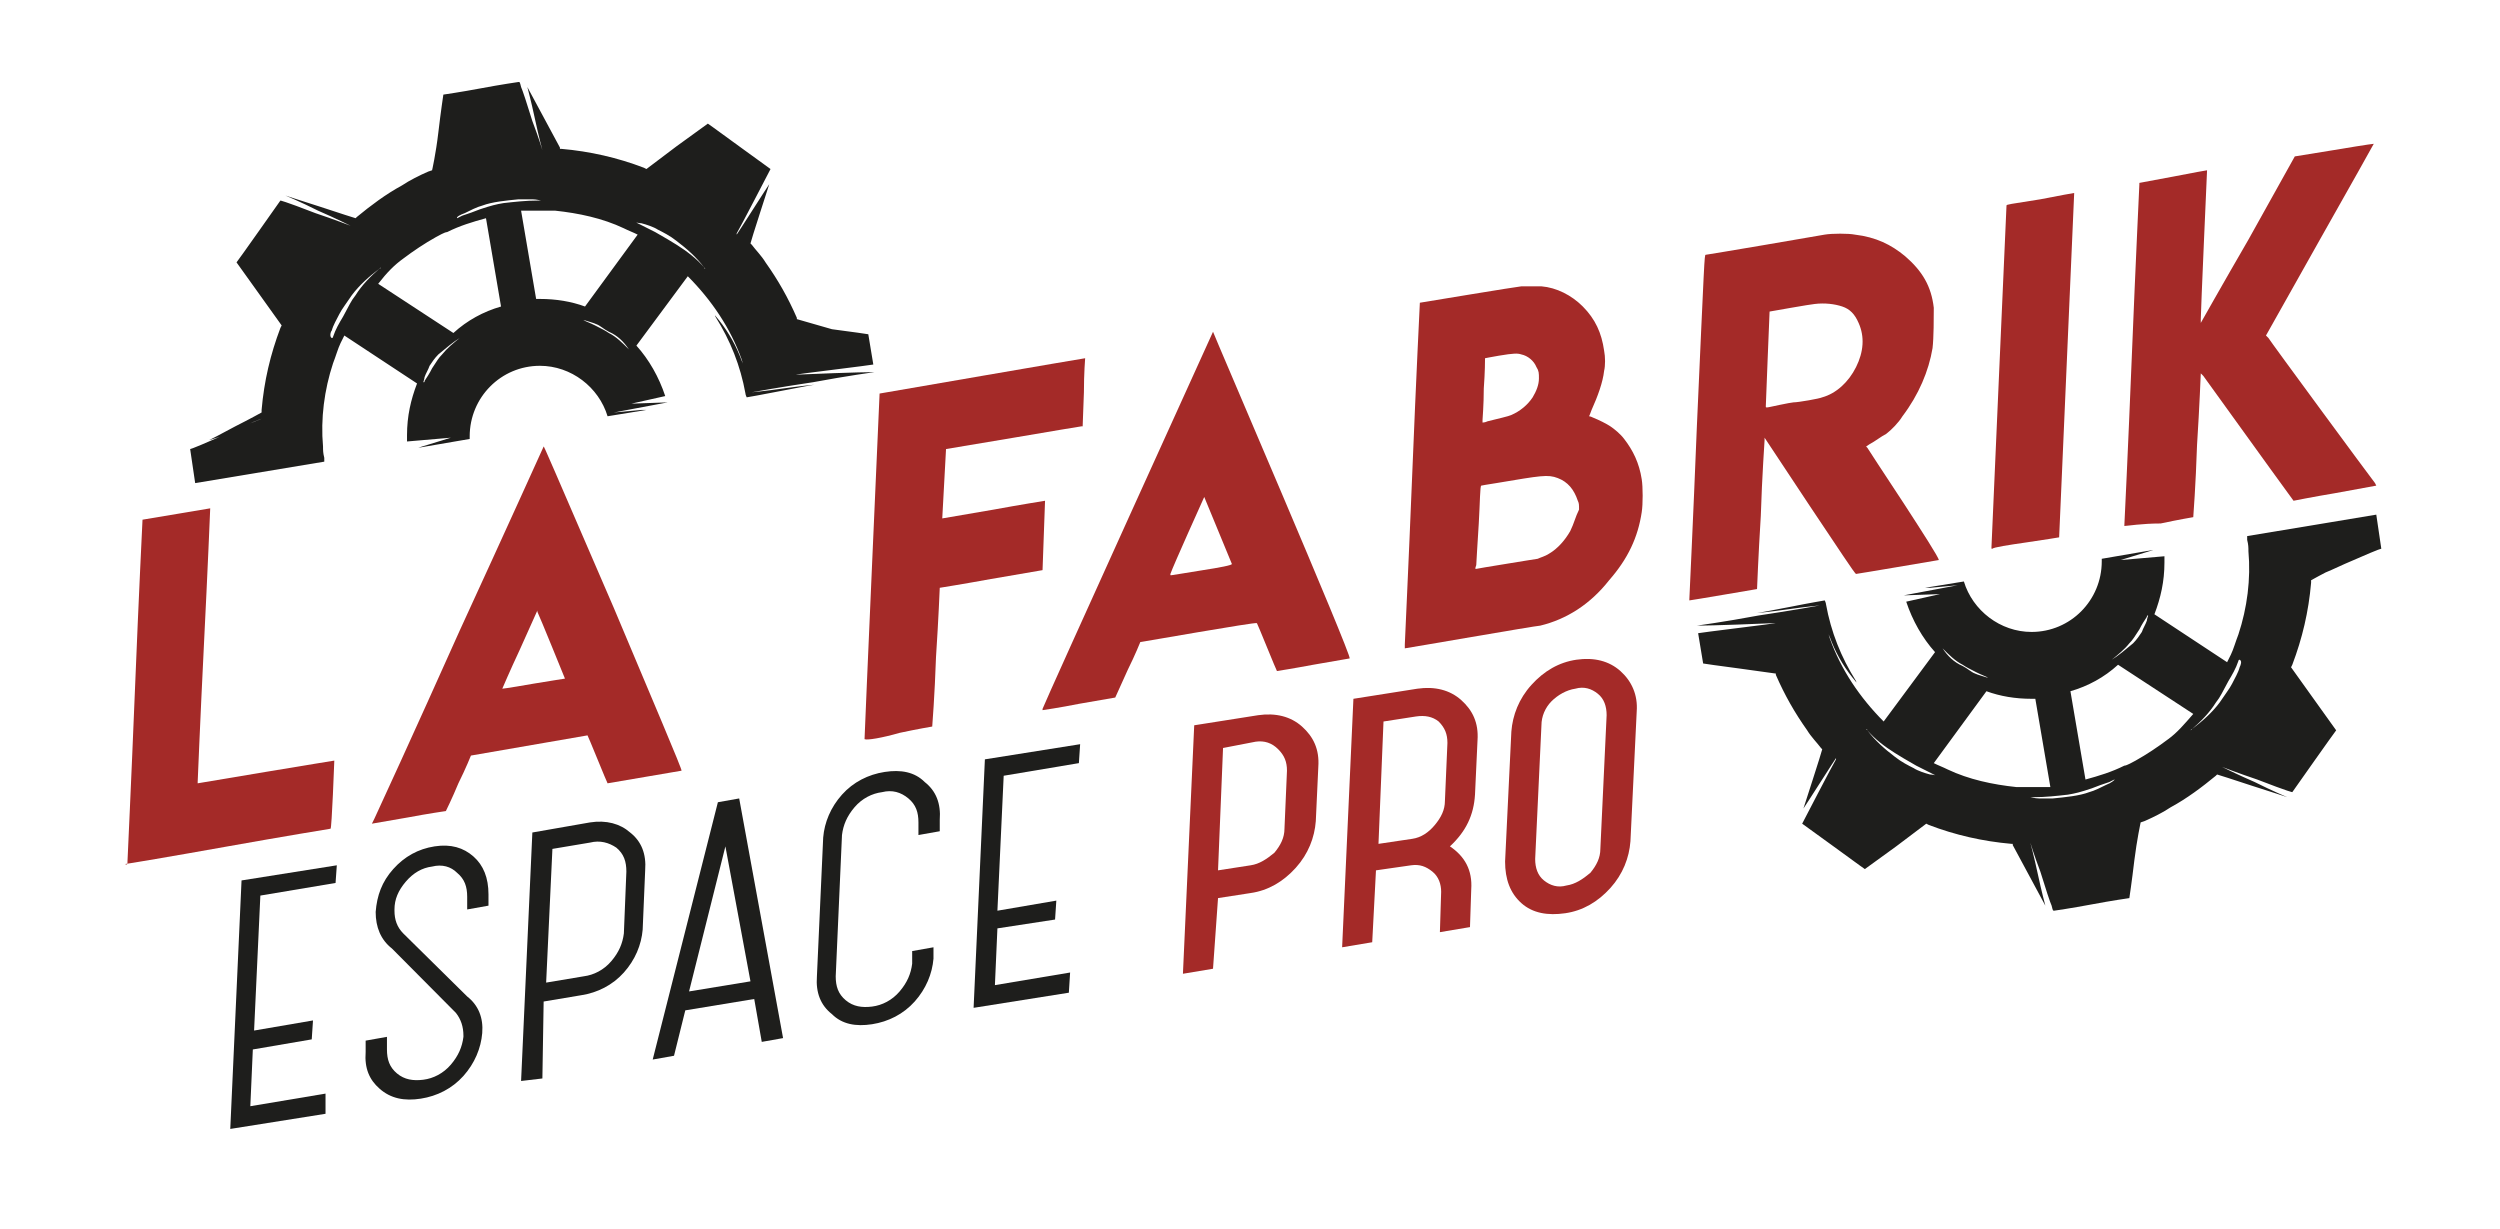 <svg width="175" height="86" viewBox="0 0 175 86" fill="none" xmlns="http://www.w3.org/2000/svg">
<path d="M8.924 60.306C8.924 60.218 9.187 54.743 9.45 48.209C9.713 41.676 9.976 36.378 9.976 36.378L14.715 35.583C14.715 35.583 14.539 39.91 14.276 45.119C14.013 50.417 13.837 54.743 13.837 54.743V54.832L18.576 54.037C21.208 53.596 23.402 53.242 23.402 53.242C23.402 53.242 23.226 58.01 23.138 58.01C23.138 58.01 19.892 58.54 15.943 59.246C11.995 59.953 8.836 60.483 8.748 60.483C8.924 60.571 8.924 60.483 8.924 60.306Z" fill="#A42A28"/>
<path d="M42.969 42.559C38.582 32.404 38.055 31.168 38.055 31.257C38.055 31.257 35.423 37.084 32.176 44.148C29.017 51.212 26.297 57.127 26.209 57.304L26.034 57.657L28.579 57.216C29.983 56.951 31.211 56.774 31.211 56.774C31.211 56.774 31.65 55.891 32.088 54.832C32.615 53.772 32.966 52.889 32.966 52.889L41.126 51.476C41.126 51.476 41.477 52.271 41.828 53.154C42.179 54.037 42.53 54.832 42.53 54.832L47.707 53.949C47.795 53.949 45.601 48.828 42.969 42.559ZM37.353 47.856C35.335 48.209 35.16 48.209 35.16 48.209C35.16 48.209 35.686 46.973 36.388 45.472L37.616 42.735V42.823C37.792 43.177 39.547 47.503 39.547 47.503C39.459 47.503 38.494 47.68 37.353 47.856Z" fill="#A42A28"/>
<path d="M60.518 51.741C60.518 51.388 61.571 27.548 61.571 27.548C61.571 27.548 75.874 25.076 75.961 25.076C75.961 25.076 75.874 26.136 75.874 27.46L75.786 29.844H75.698C75.698 29.844 73.504 30.197 70.96 30.639C68.327 31.08 66.222 31.433 66.222 31.433L65.958 36.289C65.958 36.289 67.538 36.025 69.556 35.672C71.486 35.318 73.153 35.053 73.153 35.053L72.978 39.91C72.978 39.91 71.398 40.175 69.38 40.528C67.45 40.881 65.783 41.146 65.783 41.146C65.783 41.146 65.695 43.353 65.52 46.002C65.432 48.651 65.256 50.858 65.256 50.858C65.256 50.858 64.203 51.035 62.975 51.3C61.746 51.653 60.694 51.83 60.518 51.741C60.518 51.83 60.518 51.83 60.518 51.741Z" fill="#A42A28"/>
<path d="M84.912 23.222C84.912 23.222 73.241 48.916 72.978 49.622C72.978 49.711 72.978 49.711 72.978 49.711C72.978 49.711 74.207 49.534 75.523 49.269L78.067 48.828L78.945 46.885C79.471 45.825 79.822 44.943 79.822 44.943C79.91 44.943 87.895 43.53 87.983 43.618C87.983 43.618 88.334 44.413 88.684 45.296C89.035 46.179 89.386 46.973 89.386 46.973C89.386 46.973 90.527 46.797 91.931 46.532C93.949 46.179 94.476 46.09 94.476 46.09C94.651 45.914 84.912 23.31 84.912 23.222ZM84.21 39.91C83.069 40.086 82.104 40.263 82.016 40.263H81.928V40.175C82.104 39.645 84.297 34.788 84.297 34.788L86.228 39.468C86.315 39.556 85.35 39.733 84.21 39.91Z" fill="#A42A28"/>
<path d="M114.921 33.552C114.745 32.404 114.306 31.522 113.692 30.727C113.429 30.374 112.99 30.02 112.727 29.844C112.464 29.667 111.937 29.402 111.499 29.226C111.323 29.138 111.235 29.138 111.235 29.138C111.235 29.138 111.323 28.961 111.411 28.696C111.85 27.725 112.201 26.754 112.288 25.959C112.376 25.606 112.376 24.988 112.288 24.546C112.113 23.31 111.674 22.339 110.797 21.456C110.007 20.661 108.954 20.131 107.901 20.043C107.638 20.043 106.76 20.043 106.497 20.043C106.322 20.043 99.39 21.191 99.39 21.191C99.39 21.191 99.126 26.489 98.863 33.023C98.6 39.556 98.337 44.943 98.337 45.119C98.337 45.207 98.337 45.384 98.337 45.384C98.424 45.384 107.55 43.795 107.813 43.795C109.656 43.353 111.323 42.294 112.639 40.616C113.955 39.115 114.657 37.614 114.921 35.848C115.008 35.318 115.008 34.082 114.921 33.552ZM103.777 29.402C103.777 29.314 103.865 28.343 103.865 27.195C103.952 26.047 103.952 25.164 103.952 25.076C103.952 25.076 104.391 24.988 104.918 24.899C105.971 24.723 106.234 24.723 106.497 24.811C106.936 24.899 107.374 25.253 107.55 25.694C107.725 25.959 107.725 26.136 107.725 26.489C107.725 26.93 107.55 27.372 107.287 27.813C106.936 28.343 106.409 28.784 105.795 29.049C105.62 29.138 104.83 29.314 104.128 29.491C103.952 29.579 103.777 29.579 103.777 29.579C103.777 29.579 103.777 29.491 103.777 29.402ZM109.919 37.172C109.568 37.791 109.042 38.409 108.427 38.762C108.164 38.938 107.813 39.027 107.638 39.115C107.55 39.115 106.585 39.292 105.444 39.468C104.303 39.645 103.338 39.821 103.338 39.821C103.25 39.821 103.25 39.821 103.338 39.556C103.338 39.38 103.426 38.144 103.514 36.643C103.601 35.142 103.601 33.994 103.689 33.994C103.689 33.994 104.128 33.906 104.742 33.817C107.901 33.288 108.34 33.199 109.042 33.464C109.744 33.729 110.182 34.259 110.446 35.053C110.533 35.23 110.533 35.318 110.533 35.672C110.27 36.201 110.182 36.643 109.919 37.172Z" fill="#A42A28"/>
<path d="M133.259 35.23C131.855 33.111 130.715 31.345 130.715 31.345L130.627 31.257L130.89 31.08C131.241 30.904 131.68 30.55 132.031 30.374C132.382 30.109 132.908 29.579 133.172 29.138C134.312 27.637 135.014 25.959 135.278 24.37C135.365 23.663 135.365 22.162 135.365 21.544C135.19 20.043 134.576 18.984 133.347 17.924C132.382 17.129 131.329 16.6 129.837 16.423C129.399 16.335 128.258 16.335 127.731 16.423C127.293 16.511 119.483 17.836 119.396 17.836C119.308 17.836 119.308 18.101 118.781 29.844C118.518 36.466 118.255 41.852 118.255 41.94V42.029C118.343 42.029 122.993 41.234 122.993 41.234C122.993 41.234 123.081 38.938 123.256 36.113C123.344 33.288 123.52 30.904 123.52 30.815V30.639L126.678 35.407C128.697 38.409 129.837 40.175 129.925 40.175C130.013 40.175 135.716 39.203 135.716 39.203C135.716 39.027 134.576 37.261 133.259 35.23ZM129.925 25.694C129.399 26.754 128.521 27.548 127.556 27.813C127.38 27.901 125.889 28.166 125.538 28.166C125.45 28.166 125.011 28.255 124.573 28.343C124.134 28.431 123.783 28.52 123.695 28.52C123.607 28.52 123.607 28.52 123.607 28.431C123.607 28.166 123.871 21.897 123.871 21.809C123.871 21.809 126.854 21.279 127.029 21.279C127.731 21.191 128.433 21.279 128.96 21.456C129.486 21.632 129.837 21.986 130.101 22.604C130.539 23.575 130.452 24.634 129.925 25.694Z" fill="#A42A28"/>
<path d="M139.402 38.32C139.402 38.144 140.455 14.48 140.455 14.392C140.455 14.304 140.63 14.304 142.824 13.951C144.14 13.686 145.193 13.509 145.193 13.509L144.14 37.614C144.14 37.614 143.087 37.791 141.858 37.967C140.63 38.144 139.489 38.32 139.489 38.409H139.402V38.32Z" fill="#A42A28"/>
<path d="M148.703 36.819C148.703 36.819 148.966 31.433 149.229 24.899C149.492 18.366 149.756 12.979 149.756 12.891V12.803L152.125 12.361C153.441 12.097 154.494 11.92 154.494 11.92C154.494 11.92 154.055 21.809 154.055 22.339C154.055 22.604 154.055 22.604 154.055 22.604C154.055 22.604 155.547 19.955 157.389 16.776L160.636 10.949L163.356 10.507C165.989 10.066 166.164 10.066 166.164 10.066C166.164 10.066 164.497 13.068 162.391 16.776L158.618 23.487L158.793 23.663C158.881 23.84 165.901 33.376 166.252 33.817L166.34 33.994L163.444 34.524C161.865 34.788 160.548 35.053 160.548 35.053C160.548 35.053 158.355 32.051 154.231 26.312C154.143 26.224 154.055 26.136 154.055 26.136C154.055 26.136 153.967 28.431 153.792 31.168C153.704 33.906 153.529 36.201 153.529 36.201C153.529 36.201 152.476 36.378 151.247 36.643C149.931 36.643 148.878 36.819 148.703 36.819Z" fill="#A42A28"/>
<path d="M161.689 40.528C161.689 40.528 162.83 40.086 164.146 39.468C165.55 38.85 166.603 38.409 166.691 38.409L166.34 36.025L157.302 37.526C157.302 37.526 157.302 37.614 157.302 37.791C157.39 38.144 157.39 38.32 157.39 38.585C157.565 40.528 157.302 42.559 156.688 44.413C156.512 44.854 156.337 45.472 156.161 45.825C156.073 46.002 155.986 46.179 155.898 46.355L150.809 43C151.247 41.852 151.511 40.704 151.511 39.38C151.511 39.203 151.511 39.115 151.511 38.938L148.44 39.203L150.458 38.585L150.721 38.497L147.123 39.115C147.123 39.203 147.123 39.292 147.123 39.292C147.123 42.029 144.93 44.236 142.21 44.236C140.016 44.236 138.086 42.735 137.471 40.704L134.751 41.146H135.102L137.033 40.969L133.26 41.676L135.804 41.587L133.435 42.117C133.874 43.441 134.576 44.678 135.453 45.649L131.856 50.505C130.188 48.828 128.872 46.885 128.083 44.678C127.995 44.413 127.907 44.06 127.907 44.06C127.907 44.148 127.995 44.413 128.083 44.589C128.434 45.561 128.96 46.532 129.662 47.415C129.75 47.503 130.013 47.856 130.013 47.856C130.013 47.856 129.925 47.768 129.925 47.68C128.872 46.002 128.17 44.236 127.819 42.294C127.819 42.205 127.732 42.029 127.732 42.029C127.732 42.029 126.679 42.205 125.362 42.47C124.046 42.735 122.993 42.912 122.993 42.912C122.993 42.912 123.959 42.823 125.187 42.647C126.415 42.47 127.381 42.382 127.381 42.382C127.381 42.382 125.45 42.735 123.081 43.088C120.712 43.53 118.781 43.795 118.781 43.795C118.781 43.795 120.098 43.795 124.222 43.618C124.309 43.618 124.309 43.618 124.309 43.618C124.309 43.618 123.081 43.795 121.589 43.971C120.098 44.148 118.869 44.324 118.869 44.324L119.22 46.444C119.22 46.444 120.361 46.62 121.765 46.797L124.309 47.15V47.238C124.924 48.651 125.626 49.887 126.503 51.123C126.766 51.565 127.205 52.006 127.468 52.359L127.556 52.448C127.556 52.536 126.24 56.597 126.24 56.597C126.24 56.597 126.766 55.803 127.381 54.832C127.995 53.86 128.521 53.066 128.521 53.066C128.521 53.066 128.521 53.066 128.521 53.154C128.346 53.419 126.152 57.657 126.152 57.657C126.152 57.657 127.117 58.364 128.346 59.246C130.276 60.659 130.539 60.836 130.539 60.836C130.539 60.836 131.505 60.129 132.733 59.246L134.839 57.657L135.014 57.745C136.857 58.452 138.788 58.893 140.806 59.07H140.893V59.158C140.893 59.158 141.42 60.129 142.034 61.277C142.648 62.425 143.175 63.396 143.175 63.396C143.175 63.396 142.912 62.425 142.648 61.189C142.385 59.953 142.122 58.981 142.122 58.981C142.122 58.981 142.385 59.864 142.824 61.012C143.175 62.16 143.526 63.22 143.614 63.396C143.701 63.749 143.701 63.749 143.789 63.749C143.789 63.749 145.017 63.573 146.421 63.308C147.825 63.043 149.054 62.867 149.054 62.867C149.054 62.867 149.229 61.719 149.405 60.218C149.58 58.805 149.844 57.569 149.844 57.569L150.107 57.48C150.721 57.216 151.423 56.862 151.949 56.509C153.09 55.891 154.143 55.096 155.108 54.302C155.196 54.214 155.196 54.214 155.196 54.214C155.196 54.214 156.337 54.567 157.653 55.008C159.057 55.45 160.11 55.803 160.11 55.803C160.11 55.803 159.057 55.361 157.828 54.743C156.6 54.214 155.547 53.684 155.547 53.684C155.547 53.684 156.688 54.125 158.004 54.567C160.285 55.45 160.461 55.45 160.461 55.45C160.461 55.45 163.444 51.212 163.532 51.123C163.532 51.123 162.83 50.152 161.952 48.916L160.373 46.708L160.461 46.532C161.163 44.678 161.601 42.823 161.777 40.793C161.777 40.704 161.777 40.616 161.777 40.616C161.777 40.616 162.567 40.175 163.62 39.645C164.585 39.115 165.462 38.673 165.462 38.673C165.462 38.673 164.585 38.938 163.532 39.292C162.567 40.263 161.689 40.528 161.689 40.528ZM147.825 46.179C148.264 45.825 148.703 45.472 149.054 45.031C149.317 44.766 149.405 44.589 149.756 44.06C149.931 43.706 150.107 43.441 150.282 43.177C150.282 43.088 150.282 43.088 150.37 43.088C150.37 43.088 150.282 43.353 150.282 43.441C150.194 43.706 150.019 43.971 149.931 44.236C149.756 44.501 149.58 44.766 149.317 45.031C148.791 45.472 148.264 45.914 147.825 46.179C147.738 46.179 147.738 46.179 147.825 46.179ZM135.98 45.384C136.418 45.825 136.857 46.267 137.384 46.532C137.647 46.708 137.822 46.797 138.349 47.062C138.7 47.238 138.963 47.327 139.314 47.503C139.402 47.503 139.402 47.503 139.402 47.503C139.402 47.503 139.139 47.415 139.051 47.415C138.788 47.327 138.437 47.238 138.261 47.15C137.998 47.062 137.735 46.797 137.384 46.62C136.769 46.355 136.331 45.914 135.98 45.384ZM135.629 54.302C135.629 54.302 135.278 54.214 135.102 54.214C134.751 54.125 134.225 53.949 133.962 53.772C133.611 53.596 133.084 53.331 132.645 52.977C131.943 52.448 131.241 51.83 130.715 51.123L130.627 51.035C130.627 51.035 130.715 51.035 130.715 51.123C131.241 51.741 131.943 52.271 132.645 52.712C133.084 52.977 133.347 53.154 134.137 53.596C134.663 53.86 135.014 54.037 135.541 54.302C135.629 54.302 135.629 54.302 135.629 54.302ZM136.331 53.86C135.98 53.684 135.716 53.596 135.365 53.419L139.051 48.386C140.016 48.739 141.069 48.916 142.21 48.916C142.297 48.916 142.385 48.916 142.473 48.916L143.526 55.096C143.438 55.096 143.35 55.096 143.263 55.096C142.912 55.096 142.736 55.096 142.21 55.096C141.683 55.096 141.508 55.096 141.157 55.096C139.49 54.92 137.822 54.567 136.331 53.86ZM147.474 54.92C147.123 55.096 146.597 55.361 146.246 55.45C145.544 55.715 144.579 55.803 143.701 55.891C143.526 55.891 142.912 55.891 142.736 55.891C142.473 55.891 142.122 55.803 142.122 55.803C142.122 55.803 142.122 55.803 142.385 55.803C143.175 55.803 143.965 55.715 144.754 55.626C145.281 55.538 145.632 55.45 146.421 55.185C146.86 55.008 147.123 54.92 147.65 54.743C147.825 54.655 148.001 54.567 148.001 54.567C148.089 54.567 147.738 54.832 147.474 54.92ZM151.774 51.741C151.072 52.271 150.282 52.801 149.493 53.242C149.317 53.331 148.878 53.596 148.703 53.596C147.825 54.037 146.948 54.302 145.983 54.567L144.93 48.386C146.158 48.033 147.299 47.415 148.264 46.532L153.529 49.975C152.915 50.682 152.388 51.3 151.774 51.741ZM156.775 46.708C156.688 47.062 156.424 47.503 156.249 47.856C156.073 48.209 155.722 48.651 155.372 49.181C154.845 49.887 154.143 50.505 153.441 51.035L153.353 51.123C153.353 51.123 153.353 51.035 153.441 51.035C154.055 50.505 154.67 49.887 155.108 49.181C155.459 48.739 155.547 48.474 155.986 47.68C156.249 47.238 156.512 46.797 156.688 46.267C156.688 46.179 156.775 46.179 156.775 46.179C156.951 46.267 156.863 46.532 156.775 46.708Z" fill="#1E1E1C"/>
<path d="M18.312 29.314C18.312 29.314 17.172 29.756 15.855 30.374C14.451 30.992 13.399 31.433 13.311 31.433L13.662 33.817L22.7 32.316C22.7 32.316 22.7 32.228 22.7 32.051C22.612 31.698 22.612 31.522 22.612 31.257C22.436 29.314 22.7 27.283 23.314 25.429C23.489 24.988 23.665 24.37 23.84 24.016C23.928 23.84 24.016 23.663 24.104 23.487L29.193 26.842C28.754 27.99 28.491 29.138 28.491 30.462C28.491 30.639 28.491 30.727 28.491 30.904L31.562 30.639L29.544 31.257L29.28 31.345L32.878 30.727C32.878 30.639 32.878 30.55 32.878 30.55C32.878 27.813 35.072 25.606 37.792 25.606C39.986 25.606 41.916 27.107 42.53 29.138L45.25 28.696H44.899L42.969 28.873L46.742 28.166L44.197 28.255L46.566 27.725C46.128 26.4 45.426 25.164 44.548 24.193L48.146 19.337C49.813 21.014 51.129 22.957 51.919 25.164C52.007 25.429 52.094 25.782 52.094 25.782C52.094 25.694 52.007 25.429 51.919 25.253C51.568 24.281 51.041 23.31 50.34 22.427C50.252 22.339 49.989 21.986 49.989 21.986C49.989 21.986 50.076 22.074 50.076 22.162C51.129 23.84 51.831 25.606 52.182 27.548C52.182 27.637 52.27 27.813 52.27 27.813C52.27 27.813 53.323 27.637 54.639 27.372C55.955 27.107 57.008 26.93 57.008 26.93C57.008 26.93 56.043 27.018 54.815 27.195C53.586 27.372 52.621 27.46 52.621 27.46C52.621 27.46 54.551 27.107 56.92 26.754C59.29 26.312 61.22 26.047 61.22 26.047C61.22 26.047 59.904 26.047 55.78 26.224C55.692 26.224 55.692 26.224 55.692 26.224C55.692 26.224 56.92 26.047 58.412 25.871C59.904 25.694 61.132 25.517 61.132 25.517L60.781 23.398C60.781 23.398 59.641 23.222 58.237 23.045L55.78 22.339V22.25C55.166 20.838 54.464 19.602 53.586 18.366C53.323 17.924 52.884 17.483 52.621 17.129L52.533 17.041C52.533 16.953 53.849 12.891 53.849 12.891C53.849 12.891 53.323 13.686 52.709 14.657C52.094 15.628 51.568 16.423 51.568 16.423C51.568 16.423 51.568 16.423 51.568 16.335C51.743 16.07 53.937 11.832 53.937 11.832C53.937 11.832 52.972 11.125 51.743 10.242C49.813 8.83 49.55 8.653 49.55 8.653C49.55 8.653 48.585 9.359 47.356 10.242L45.25 11.832L45.075 11.743C43.232 11.037 41.302 10.595 39.284 10.419H39.196V10.331C39.196 10.331 38.669 9.359 38.055 8.211C37.441 7.064 36.914 6.092 36.914 6.092C36.914 6.092 37.178 7.064 37.441 8.3C37.704 9.536 37.967 10.507 37.967 10.507C37.967 10.507 37.704 9.624 37.265 8.476C36.914 7.329 36.563 6.269 36.476 6.092C36.388 5.739 36.388 5.739 36.3 5.739C36.3 5.739 35.072 5.916 33.668 6.181C32.264 6.446 31.035 6.622 31.035 6.622C31.035 6.622 30.86 7.77 30.684 9.271C30.509 10.772 30.246 11.92 30.246 11.92L29.983 12.008C29.368 12.273 28.666 12.626 28.14 12.979C26.999 13.598 25.946 14.392 24.981 15.187C24.893 15.275 24.893 15.275 24.893 15.275C24.893 15.275 23.753 14.922 22.436 14.48C21.032 14.039 19.98 13.686 19.98 13.686C19.98 13.686 21.032 14.127 22.261 14.745C23.489 15.275 24.542 15.805 24.542 15.805C24.542 15.805 23.402 15.363 22.085 14.922C19.804 14.039 19.628 14.039 19.628 14.039C19.628 14.039 16.645 18.277 16.557 18.366C16.557 18.366 17.259 19.337 18.137 20.573L19.716 22.78L19.628 22.957C18.927 24.811 18.488 26.665 18.312 28.696C18.312 28.784 18.312 28.873 18.312 28.873C18.312 28.873 17.523 29.314 16.47 29.844C15.504 30.374 14.627 30.815 14.627 30.815C14.627 30.815 15.504 30.55 16.557 30.197C17.435 29.579 18.312 29.314 18.312 29.314ZM32.176 23.663C31.737 24.016 31.299 24.37 30.948 24.811C30.684 25.076 30.597 25.253 30.246 25.782C30.07 26.136 29.895 26.4 29.719 26.665C29.719 26.754 29.719 26.754 29.631 26.754C29.631 26.754 29.719 26.489 29.719 26.4C29.807 26.136 29.983 25.871 30.07 25.606C30.246 25.341 30.421 25.076 30.684 24.811C31.211 24.37 31.737 23.928 32.176 23.663C32.264 23.663 32.264 23.575 32.176 23.663C32.264 23.575 32.264 23.575 32.176 23.663C32.264 23.663 32.264 23.575 32.176 23.663ZM44.022 24.458C43.583 24.016 43.144 23.575 42.618 23.31C42.355 23.134 42.179 23.045 41.653 22.78C41.302 22.604 41.038 22.515 40.688 22.339C40.6 22.339 40.6 22.339 40.6 22.339C40.6 22.339 40.863 22.427 40.951 22.427C41.214 22.515 41.565 22.604 41.74 22.692C42.004 22.78 42.267 23.045 42.618 23.222C43.232 23.487 43.671 23.928 44.022 24.458ZM44.373 15.54C44.373 15.54 44.724 15.628 44.899 15.628C45.25 15.717 45.777 15.893 46.04 16.07C46.391 16.246 46.917 16.511 47.356 16.864C48.058 17.394 48.76 18.012 49.287 18.719L49.374 18.807C49.374 18.807 49.287 18.807 49.287 18.719C48.76 18.101 48.058 17.571 47.356 17.129C46.917 16.864 46.654 16.688 45.864 16.246C45.338 15.982 44.987 15.805 44.461 15.54C44.373 15.54 44.373 15.54 44.373 15.54ZM43.671 15.982C44.022 16.158 44.285 16.246 44.636 16.423L40.951 21.456C39.986 21.103 38.933 20.926 37.792 20.926C37.704 20.926 37.616 20.926 37.529 20.926L36.476 14.745C36.563 14.745 36.651 14.745 36.739 14.745C37.09 14.745 37.265 14.745 37.792 14.745C38.318 14.745 38.494 14.745 38.845 14.745C40.512 14.922 42.179 15.275 43.671 15.982ZM32.527 14.922C32.878 14.745 33.405 14.48 33.756 14.392C34.458 14.127 35.423 14.039 36.3 13.951C36.476 13.951 37.09 13.951 37.265 13.951C37.529 13.951 37.88 14.039 37.88 14.039C37.88 14.039 37.88 14.039 37.616 14.039C36.827 14.039 36.037 14.127 35.247 14.216C34.721 14.304 34.37 14.392 33.58 14.657C33.141 14.834 32.878 14.922 32.352 15.099C32.176 15.187 32.001 15.275 32.001 15.275C31.913 15.187 32.264 15.01 32.527 14.922ZM28.228 18.101C28.93 17.571 29.719 17.041 30.509 16.6C30.684 16.511 31.123 16.246 31.299 16.246C32.176 15.805 33.054 15.54 34.019 15.275L35.072 21.456C33.843 21.809 32.703 22.427 31.737 23.31L26.473 19.866C27.087 19.072 27.613 18.542 28.228 18.101ZM23.226 23.134C23.314 22.78 23.577 22.339 23.753 21.986C23.928 21.632 24.279 21.191 24.63 20.661C25.157 19.955 25.858 19.337 26.56 18.807L26.648 18.719C26.648 18.719 26.648 18.807 26.56 18.807C25.946 19.337 25.332 19.955 24.893 20.661C24.542 21.103 24.454 21.368 24.016 22.162C23.753 22.604 23.489 23.045 23.314 23.575C23.314 23.663 23.226 23.663 23.226 23.663C23.051 23.575 23.138 23.222 23.226 23.134Z" fill="#1E1E1C"/>
<path d="M22.787 77.965L16.119 79.025L16.908 61.63L23.577 60.571L23.489 61.807L18.225 62.69L17.786 72.138L21.91 71.431L21.822 72.756L17.698 73.462L17.523 77.435L22.787 76.552V77.965Z" fill="#1E1E1C"/>
<path d="M25.595 73.639V72.844L27.087 72.579V73.462C27.087 74.168 27.262 74.698 27.789 75.14C28.315 75.581 28.93 75.669 29.632 75.581C30.334 75.493 31.035 75.14 31.562 74.522C32.089 73.903 32.352 73.285 32.44 72.579V72.491C32.44 71.873 32.264 71.343 31.913 70.901L27.438 66.398C26.648 65.78 26.297 64.897 26.297 63.838C26.385 62.69 26.736 61.719 27.526 60.836C28.315 59.953 29.281 59.423 30.421 59.246C31.562 59.07 32.44 59.335 33.141 59.953C33.843 60.571 34.194 61.454 34.194 62.602V63.396L32.703 63.661V62.778C32.703 62.072 32.527 61.542 32.001 61.101C31.562 60.659 30.948 60.483 30.246 60.659C29.544 60.747 28.93 61.101 28.403 61.719C27.877 62.337 27.613 62.955 27.613 63.661V63.749C27.613 64.368 27.789 64.897 28.228 65.339L32.703 69.754C33.492 70.372 33.843 71.255 33.756 72.314C33.668 73.374 33.229 74.433 32.44 75.316C31.65 76.199 30.597 76.729 29.456 76.906C28.315 77.082 27.35 76.906 26.561 76.199C25.858 75.581 25.508 74.787 25.595 73.639Z" fill="#1E1E1C"/>
<path d="M37.967 75.493L36.476 75.669L37.265 58.275L41.302 57.569C42.442 57.392 43.407 57.657 44.109 58.275C44.899 58.893 45.25 59.776 45.162 60.924L44.987 65.074C44.899 66.133 44.461 67.193 43.671 68.076C42.881 68.959 41.828 69.489 40.687 69.665L38.055 70.107L37.967 75.493ZM41.302 58.981L38.669 59.423L38.23 68.782L40.863 68.341C41.565 68.253 42.267 67.899 42.793 67.281C43.32 66.663 43.583 66.045 43.671 65.339L43.846 61.012C43.846 60.306 43.671 59.776 43.144 59.335C42.618 58.981 42.004 58.805 41.302 58.981Z" fill="#1E1E1C"/>
<path d="M50.252 56.156L51.743 55.891L54.815 72.667L53.323 72.932L52.796 69.93L47.97 70.725L47.181 73.903L45.689 74.168L50.252 56.156ZM52.533 68.694L50.778 59.246L48.234 69.4L52.533 68.694Z" fill="#1E1E1C"/>
<path d="M58.939 58.452L58.5 68.341C58.5 69.047 58.675 69.577 59.202 70.019C59.728 70.46 60.343 70.548 61.045 70.46C61.747 70.372 62.449 70.019 62.975 69.4C63.502 68.782 63.765 68.164 63.852 67.458V66.575L65.344 66.31V67.105C65.256 68.164 64.818 69.224 64.028 70.107C63.238 70.99 62.185 71.519 61.045 71.696C59.904 71.873 58.939 71.696 58.237 70.99C57.447 70.372 57.096 69.489 57.184 68.341L57.623 58.628C57.71 57.569 58.149 56.509 58.939 55.626C59.728 54.743 60.781 54.214 61.922 54.037C63.063 53.86 64.028 54.037 64.73 54.743C65.52 55.361 65.871 56.244 65.783 57.392V58.187L64.291 58.452V57.569C64.291 56.862 64.116 56.333 63.589 55.891C63.063 55.45 62.449 55.273 61.747 55.45C61.045 55.538 60.343 55.891 59.816 56.509C59.29 57.127 59.026 57.745 58.939 58.452Z" fill="#1E1E1C"/>
<path d="M74.82 69.489L68.152 70.548L68.942 53.154L75.61 52.094L75.522 53.419L70.258 54.302L69.819 63.749L73.943 63.043L73.855 64.368L69.819 64.986L69.644 68.959L74.908 68.076L74.82 69.489Z" fill="#1E1E1C"/>
<path d="M84.911 67.811L82.805 68.164L83.595 50.77L88.07 50.064C89.299 49.887 90.352 50.152 91.141 50.858C91.931 51.565 92.37 52.448 92.282 53.684L92.106 57.48C92.019 58.628 91.58 59.776 90.703 60.747C89.825 61.719 88.772 62.337 87.544 62.513L85.262 62.867L84.911 67.811ZM87.895 51.918L85.613 52.359L85.262 60.924L87.544 60.571C88.158 60.483 88.684 60.129 89.211 59.688C89.65 59.158 89.913 58.628 89.913 58.01L90.088 53.949C90.088 53.331 89.913 52.889 89.474 52.448C89.035 52.006 88.509 51.83 87.895 51.918Z" fill="#A42A28"/>
<path d="M96.318 60.924L96.055 65.957L93.949 66.31L94.739 48.916L99.214 48.209C100.442 48.033 101.495 48.298 102.285 49.004C103.075 49.711 103.514 50.593 103.426 51.83L103.25 55.626C103.163 57.039 102.636 58.187 101.495 59.246C102.548 59.953 103.075 60.924 102.987 62.248L102.899 64.897L100.793 65.251L100.881 62.425C100.881 61.895 100.706 61.365 100.267 61.012C99.828 60.659 99.389 60.483 98.775 60.571L96.318 60.924ZM99.126 50.152L96.845 50.505L96.494 59.07L98.863 58.717C99.477 58.628 100.004 58.275 100.442 57.745C100.881 57.216 101.144 56.686 101.144 56.068L101.32 52.006C101.32 51.388 101.144 50.947 100.706 50.505C100.267 50.152 99.74 50.064 99.126 50.152Z" fill="#A42A28"/>
<path d="M105.356 60.306L105.795 51.212C105.883 50.064 106.321 48.916 107.199 47.945C108.076 46.973 109.129 46.355 110.358 46.179C111.586 46.002 112.639 46.267 113.429 46.973C114.219 47.68 114.657 48.651 114.57 49.799L114.131 58.893C114.043 60.041 113.604 61.189 112.727 62.16C111.849 63.131 110.796 63.749 109.568 63.926C108.34 64.103 107.287 63.926 106.497 63.22C105.707 62.513 105.356 61.542 105.356 60.306ZM107.901 50.77L107.462 60.129C107.462 60.747 107.638 61.277 108.076 61.63C108.515 61.984 109.042 62.16 109.656 61.984C110.27 61.895 110.796 61.542 111.323 61.101C111.762 60.571 112.025 60.041 112.025 59.423L112.464 50.064C112.464 49.446 112.288 48.916 111.849 48.563C111.411 48.209 110.884 48.033 110.27 48.209C109.656 48.298 109.042 48.651 108.603 49.092C108.164 49.534 107.901 50.152 107.901 50.77Z" fill="#A42A28"/>
</svg>

